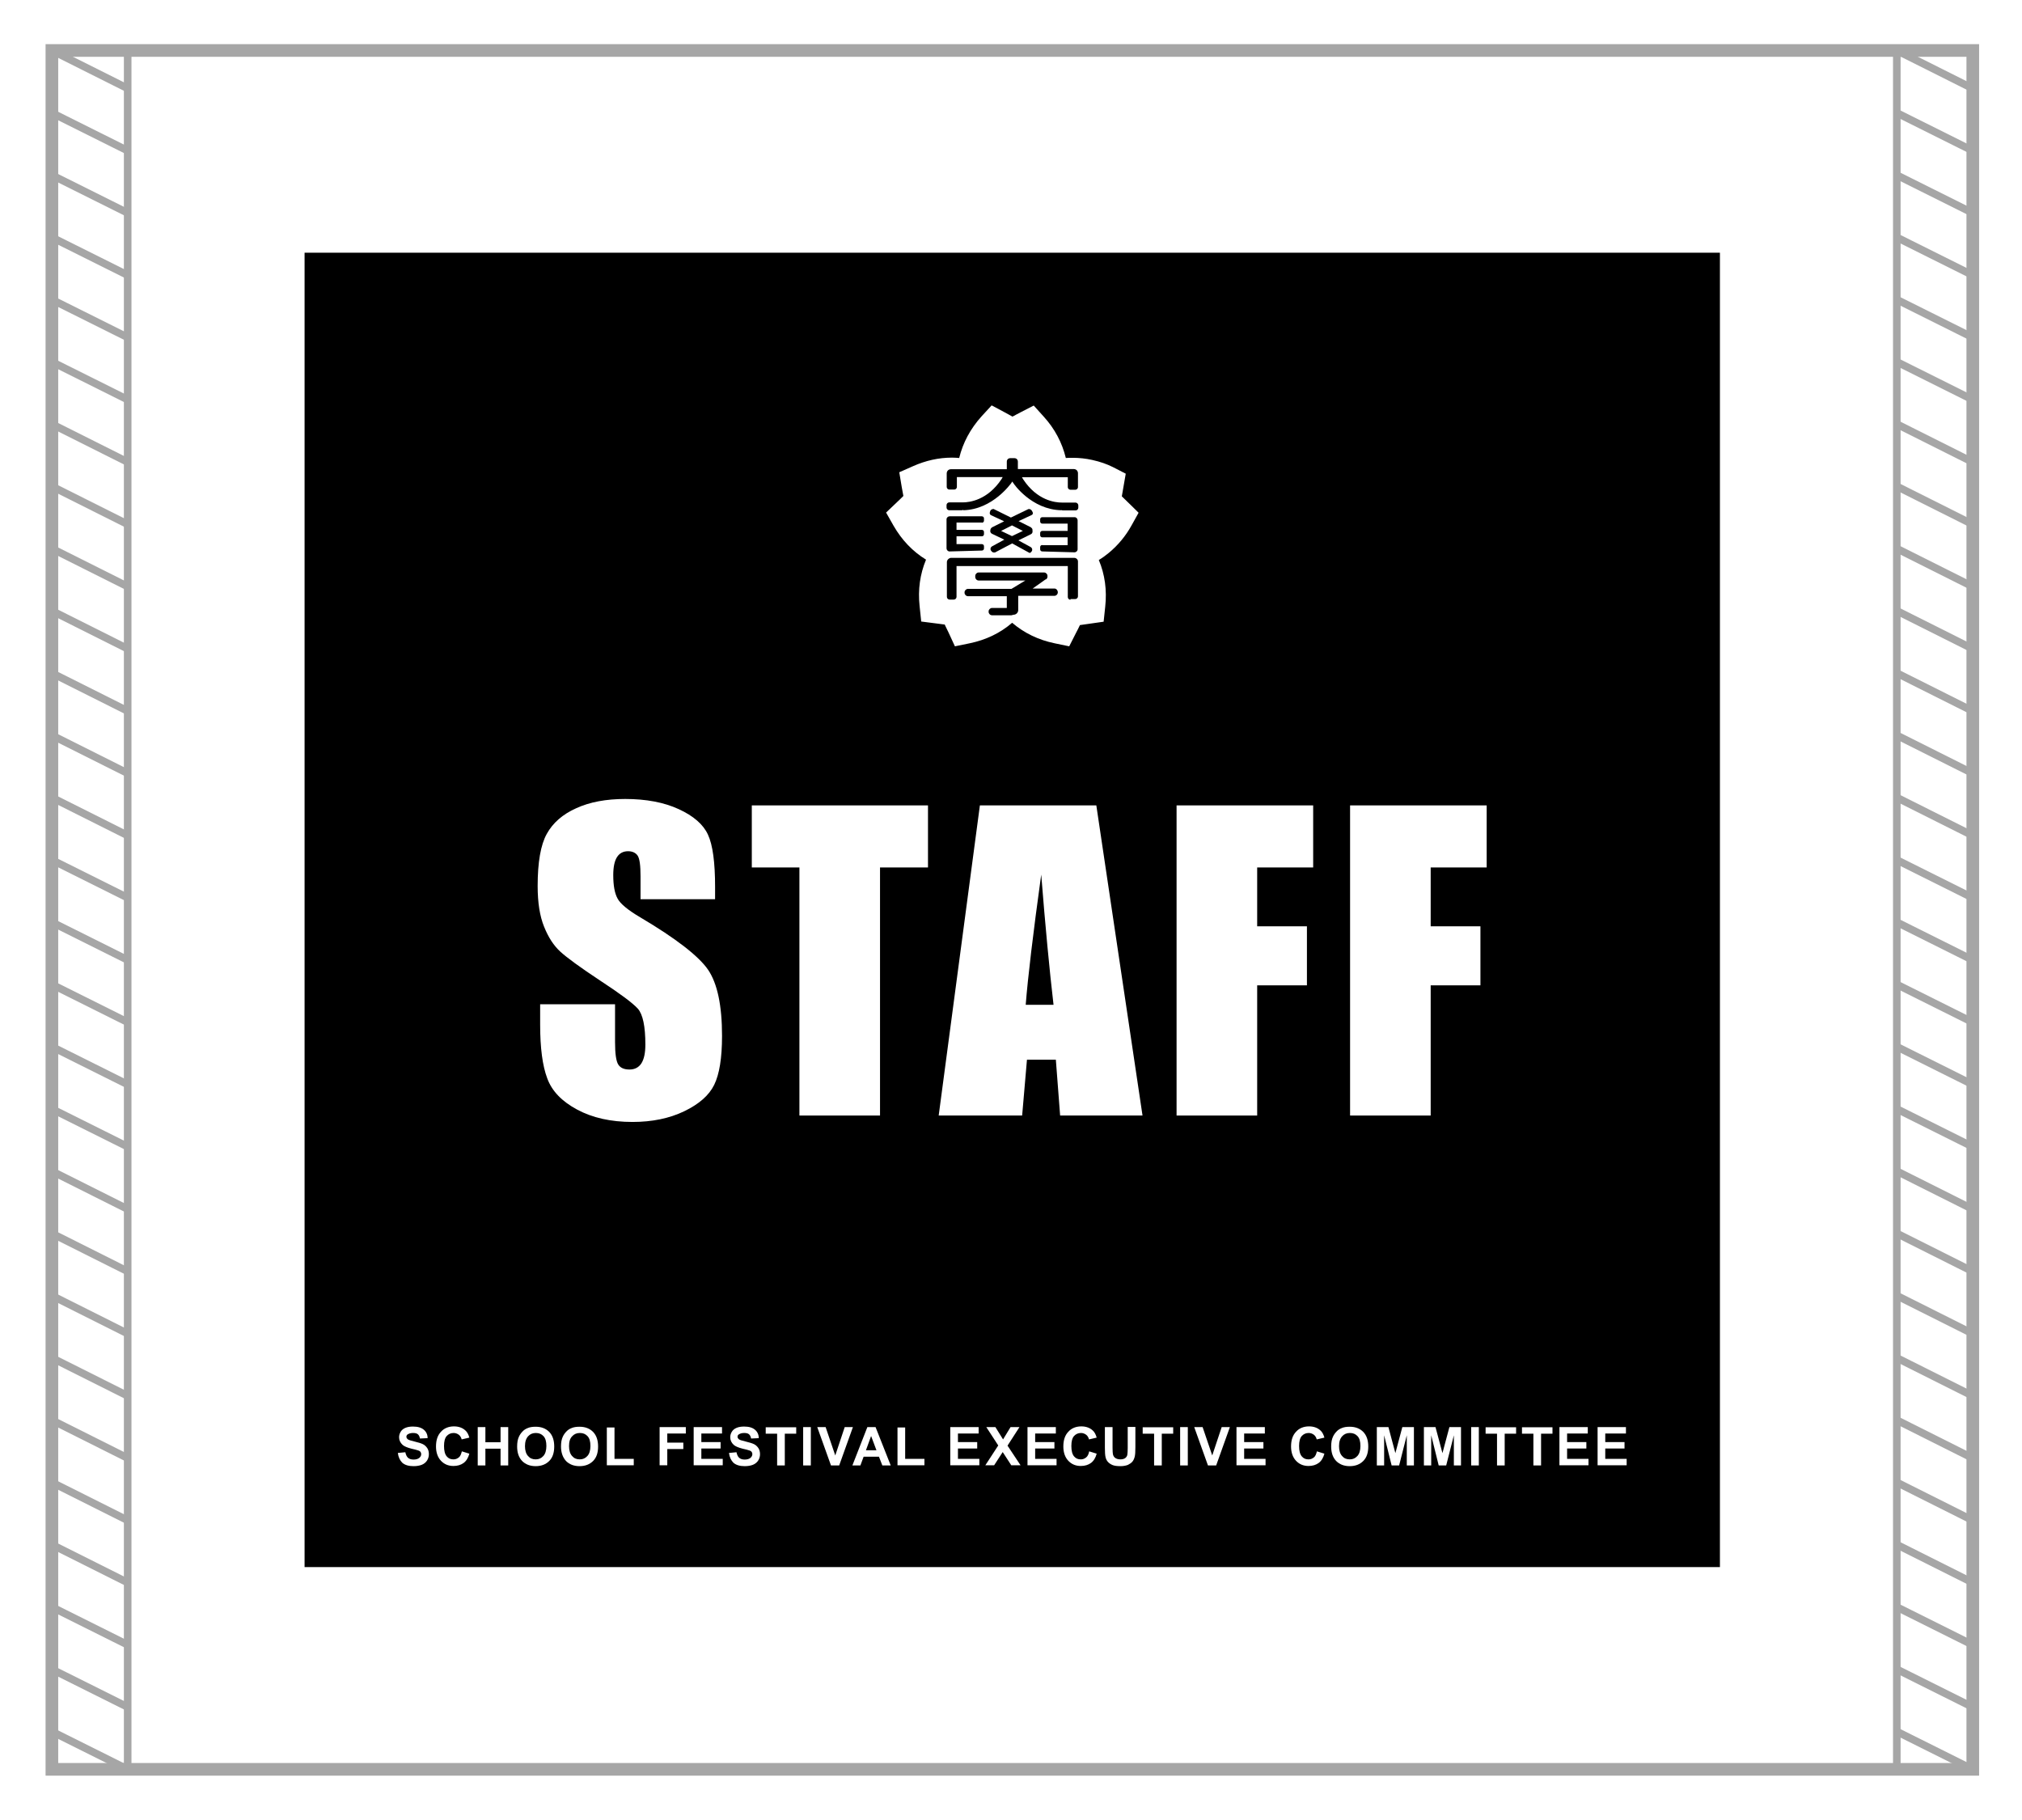 <?xml version="1.0" encoding="utf-8"?>
<!-- Generator: Adobe Illustrator 27.5.0, SVG Export Plug-In . SVG Version: 6.00 Build 0)  -->
<svg version="1.1" id="_x35_016" xmlns="http://www.w3.org/2000/svg" xmlns:xlink="http://www.w3.org/1999/xlink" x="0px" y="0px"
	 viewBox="0 0 1133.9 1020.5" style="enable-background:new 0 0 1133.9 1020.5;" xml:space="preserve">
<style type="text/css">
	.st0{fill:#FFFFFF;}
	.st1{fill:none;stroke:#A6A6A6;stroke-width:4.252;stroke-miterlimit:10;}
	.st2{fill:none;stroke:#A6A6A6;stroke-width:7.087;stroke-miterlimit:10;}
</style>
<rect class="st0" width="1133.9" height="1020.5"/>
<g>
	<g>
		<g>
			<g>
				<g>
					<g>
						<rect x="29.1" y="28.3" class="st1" width="42.5" height="963.8"/>
						<g>
							<line class="st1" x1="29.1" y1="28.3" x2="71.6" y2="49.6"/>
							<line class="st1" x1="29.1" y1="63.3" x2="71.6" y2="84.5"/>
							<line class="st1" x1="29.1" y1="98.2" x2="71.6" y2="119.4"/>
							<line class="st1" x1="29.1" y1="133.1" x2="71.6" y2="154.3"/>
							<line class="st1" x1="29.1" y1="168" x2="71.6" y2="189.2"/>
							<line class="st1" x1="29.1" y1="202.9" x2="71.6" y2="224.1"/>
							<line class="st1" x1="29.1" y1="237.8" x2="71.6" y2="259.1"/>
							<line class="st1" x1="29.1" y1="272.7" x2="71.6" y2="294"/>
							<line class="st1" x1="29.1" y1="307.6" x2="71.6" y2="328.9"/>
							<line class="st1" x1="29.1" y1="342.5" x2="71.6" y2="363.8"/>
							<line class="st1" x1="29.1" y1="377.4" x2="71.6" y2="398.7"/>
							<line class="st1" x1="29.1" y1="412.3" x2="71.6" y2="433.6"/>
							<line class="st1" x1="29.1" y1="447.2" x2="71.6" y2="468.5"/>
							<line class="st1" x1="29.1" y1="482.2" x2="71.6" y2="503.4"/>
							<line class="st1" x1="29.1" y1="517.1" x2="71.6" y2="538.3"/>
							<line class="st1" x1="29.1" y1="552" x2="71.6" y2="573.2"/>
							<line class="st1" x1="29.1" y1="586.9" x2="71.6" y2="608.1"/>
							<line class="st1" x1="29.1" y1="621.8" x2="71.6" y2="643"/>
							<line class="st1" x1="29.1" y1="656.7" x2="71.6" y2="678"/>
							<line class="st1" x1="29.1" y1="691.6" x2="71.6" y2="712.9"/>
							<line class="st1" x1="29.1" y1="726.5" x2="71.6" y2="747.8"/>
							<line class="st1" x1="29.1" y1="761.4" x2="71.6" y2="782.7"/>
							<line class="st1" x1="29.1" y1="796.3" x2="71.6" y2="817.6"/>
							<line class="st1" x1="29.1" y1="831.2" x2="71.6" y2="852.5"/>
							<line class="st1" x1="29.1" y1="866.1" x2="71.6" y2="887.4"/>
							<line class="st1" x1="29.1" y1="901.1" x2="71.6" y2="922.3"/>
							<line class="st1" x1="29.1" y1="936" x2="71.6" y2="957.2"/>
							<line class="st1" x1="29.1" y1="970.9" x2="71.6" y2="992.1"/>
						</g>
					</g>
					<g>
						<rect x="1063.7" y="28.3" class="st1" width="42.5" height="963.8"/>
						<g>
							<line class="st1" x1="1063.7" y1="28.3" x2="1106.2" y2="49.6"/>
							<line class="st1" x1="1063.7" y1="63.3" x2="1106.2" y2="84.5"/>
							<line class="st1" x1="1063.7" y1="98.2" x2="1106.2" y2="119.4"/>
							<line class="st1" x1="1063.7" y1="133.1" x2="1106.2" y2="154.3"/>
							<line class="st1" x1="1063.7" y1="168" x2="1106.2" y2="189.2"/>
							<line class="st1" x1="1063.7" y1="202.9" x2="1106.2" y2="224.1"/>
							<line class="st1" x1="1063.7" y1="237.8" x2="1106.2" y2="259.1"/>
							<line class="st1" x1="1063.7" y1="272.7" x2="1106.2" y2="294"/>
							<line class="st1" x1="1063.7" y1="307.6" x2="1106.2" y2="328.9"/>
							<line class="st1" x1="1063.7" y1="342.5" x2="1106.2" y2="363.8"/>
							<line class="st1" x1="1063.7" y1="377.4" x2="1106.2" y2="398.7"/>
							<line class="st1" x1="1063.7" y1="412.3" x2="1106.2" y2="433.6"/>
							<line class="st1" x1="1063.7" y1="447.2" x2="1106.2" y2="468.5"/>
							<line class="st1" x1="1063.7" y1="482.2" x2="1106.2" y2="503.4"/>
							<line class="st1" x1="1063.7" y1="517.1" x2="1106.2" y2="538.3"/>
							<line class="st1" x1="1063.7" y1="552" x2="1106.2" y2="573.2"/>
							<line class="st1" x1="1063.7" y1="586.9" x2="1106.2" y2="608.1"/>
							<line class="st1" x1="1063.7" y1="621.8" x2="1106.2" y2="643"/>
							<line class="st1" x1="1063.7" y1="656.7" x2="1106.2" y2="678"/>
							<line class="st1" x1="1063.7" y1="691.6" x2="1106.2" y2="712.9"/>
							<line class="st1" x1="1063.7" y1="726.5" x2="1106.2" y2="747.8"/>
							<line class="st1" x1="1063.7" y1="761.4" x2="1106.2" y2="782.7"/>
							<line class="st1" x1="1063.7" y1="796.3" x2="1106.2" y2="817.6"/>
							<line class="st1" x1="1063.7" y1="831.2" x2="1106.2" y2="852.5"/>
							<line class="st1" x1="1063.7" y1="866.1" x2="1106.2" y2="887.4"/>
							<line class="st1" x1="1063.7" y1="901.1" x2="1106.2" y2="922.3"/>
							<line class="st1" x1="1063.7" y1="936" x2="1106.2" y2="957.2"/>
							<line class="st1" x1="1063.7" y1="970.9" x2="1106.2" y2="992.1"/>
						</g>
					</g>
					<rect x="29.1" y="28.3" class="st2" width="1077.2" height="963.8"/>
				</g>
			</g>
		</g>
	</g>
</g>
<g>
	<rect x="170.8" y="141.7" width="793.7" height="737"/>
	<g>
		<g>
			<path class="st0" d="M531.9,354.6c-0.6-1.2-1.2-2.4-1.7-3.5c-0.1-0.3-0.3-0.6-0.4-0.9c-1.5-0.2-3.1-0.4-4.6-0.6l-8.6-1.1
				l-0.9-8.6c-1-9.2,0.2-17.9,3.6-26.1c-7.5-4.6-13.6-11-18.2-19l-4.2-7.4l6.2-5.9c1.2-1.1,2.3-2.2,3.5-3.4
				c-0.3-1.6-0.6-3.2-0.9-4.9l-1.4-8.4l7.7-3.4c7.2-3.2,14.5-4.8,21.9-4.8c1.3,0,2.7,0.1,4,0.2c2.1-8.6,6.3-16.4,12.5-23.3l5.7-6.2
				l7.5,4l4.2,2.3c1.5-0.8,2.9-1.6,4.5-2.4l7.4-3.8l5.6,6.2c6.2,6.8,10.3,14.6,12.4,23.2c1.3-0.1,2.6-0.1,3.9-0.1
				c3.6,0,7.3,0.4,10.9,1.2c4.5,1,8.2,2.3,11.6,4l7.2,3.7l-2.2,12.7c1.2,1.1,9.4,9.2,9.4,9.2l-4,7.2c-3.2,5.8-7.5,11-12.7,15.3
				c-1.8,1.5-3.6,2.8-5.6,4c3.4,8.1,4.6,16.9,3.6,26.1l-0.9,8.5l-8.4,1.2c-1.6,0.2-4.9,0.7-4.9,0.7c-0.7,1.5-1.4,2.9-2.2,4.4
				l-3.8,7.5l-8.2-1.7c-9.1-1.9-17-5.7-23.8-11.5c-6.7,5.8-14.7,9.6-23.8,11.5l-8.3,1.7L531.9,354.6z"/>
		</g>
		<g>
			<path d="M550.6,293.1c0.7,0,1.2-0.5,1.2-1.2v-1.2c0-0.7-0.5-1.2-1.2-1.2h-18.1c-0.8,0-1.7,0.7-1.7,1.7v16.3
				c0,0.8,0.7,1.7,1.7,1.7l18.1-0.5c0.7,0,1.2-0.5,1.2-1.2v-1.2c0-0.7-0.5-1.2-1.2-1.2h-14.2v-4.4h14.2c0.7,0,1.2-0.5,1.2-1.2v-1.2
				c0-0.7-0.5-1.2-1.2-1.2h-14.2v-4.1H550.6z"/>
			<path d="M603.1,281.8H596c-0.1,0-0.1,0-0.3,0h-0.2c-3.9,0-13.9-1.2-21.7-13l-0.7-1.2h25.7v5.6c0,0.7,0.7,1.4,1.4,1.4h2.9
				c0.7,0,1.4-0.7,1.4-1.4v-7.6c0-0.2,0-0.2,0-0.2c0-1.4-1-2.4-2.4-2.4h-31.3v-4.1c0-1.2-0.8-2-2-2h-2.2c-1.2,0-2,0.8-2,2v4.2h-31.3
				c-1.4,0-2.4,1-2.4,2.4v7.6c0,0.7,0.7,1.4,1.4,1.4h2.9c0.7,0,1.4-0.7,1.4-1.4v-5.6h25.7l-0.7,1.2c-7.8,11.7-17.8,13-21.7,13h-0.2
				c-0.1,0-0.1,0-0.3,0h-7.1c-0.8,0-1.5,0.7-1.5,1.5v1.4c0,0.8,0.7,1.5,1.5,1.5h7.2l0.7-0.2v0.2c16.6-0.4,26.7-15.1,26.9-15.2
				l0.5-0.9l0.7,0.9c0,0.2,10.1,14.9,26.9,15.2V286l0.7,0.2h0.2l7.1,0c0.8,0,1.5-0.7,1.5-1.5v-1.4
				C604.6,282.4,603.9,281.8,603.1,281.8z"/>
			<path d="M584.5,305.6c-0.7,0-1.2,0.5-1.2,1.2v1.2c0,0.7,0.5,1.2,1.2,1.2l18.1,0.5c0.8,0,1.7-0.7,1.7-1.7v-16.3
				c0-0.8-0.7-1.7-1.7-1.7h-18.1c-0.7,0-1.2,0.5-1.2,1.2v1.2c0,0.7,0.5,1.2,1.2,1.2h14.2v4.1h-14.2c-0.7,0-1.2,0.5-1.2,1.2v1.2
				c0,0.7,0.5,1.2,1.2,1.2h14.2v4.4H584.5z"/>
			<path d="M579.1,287.2l-0.5-0.9c-0.3-0.5-1-0.9-1.7-0.9c-0.2,0-0.3,0.2-0.5,0.2l-9.5,4.6l-9.3-4.6c-0.2-0.2-0.3-0.2-0.5-0.2
				c-0.7,0-1.4,0.4-1.7,0.9l-0.3,0.9c-0.2,0.7,0,1.4,0.7,1.7l7.3,3.4l-6.8,3.4c-0.5,0.4-0.9,0.9-0.9,1.4v0.2c-0.3,0.8,0.2,1.7,0.9,2
				l6.9,3.3l-6.8,3.7c-0.9,0.5-1.2,1.5-0.7,2.4l0.2,0.2c0.3,0.5,0.8,0.9,1.5,0.9c0.4,0,0.7,0,0.9-0.2l9.3-4.9l9.3,5.1
				c0.3,0.2,0.5,0.2,0.8,0.2c0.3-0.2,0.5-0.4,0.7-0.7l0.2-0.2c0.5-0.9,0.2-1.9-0.7-2.4l-6.8-3.7l6.9-3.4c0.8-0.3,1.2-1.2,1-2V297
				c-0.1-0.7-0.5-1-1-1.4l-6.8-3.4l7.3-3.4C579.1,288.6,579.4,287.9,579.1,287.2z M573.6,297.7l-6.1,2.9l-6.1-2.9l6.1-3.1
				L573.6,297.7z"/>
			<path d="M577.7,309.9l-0.8,0.2C577.2,310.1,577.4,310,577.7,309.9z"/>
			<path d="M577.7,309.9C577.7,309.9,577.7,309.9,577.7,309.9C577.7,309.9,577.7,309.9,577.7,309.9L577.7,309.9z"/>
			<path d="M591.3,330h-12.2l7.2-5.1h0.2c0.5-0.3,0.9-0.8,0.9-1.5v-0.5c0-1-0.9-1.9-1.9-1.9h-36.7c-1,0-1.9,0.9-1.9,1.9v0.7
				c0,1,0.9,1.9,1.9,1.9H575l-7.8,4.7h-24.4c-1,0-1.9,0.9-1.9,1.9v0.3c0,1,0.9,1.9,1.9,1.9h21.8v6.6h-8.3c-1,0-1.9,0.9-1.9,1.9v0.3
				c0,1,0.9,1.9,1.9,1.9h10.4l0,0c0.2,0,0.3,0,0.5,0l1.2-0.3c1.4,0,2.6-1.2,2.6-2.6v-7.3v-0.7h20.3c1,0,1.9-0.9,1.9-1.9v-0.3
				C593.1,330.9,592.3,330,591.3,330z"/>
			<path d="M602.4,312.8h-69.2c-1.2,0.2-2.2,1.2-2.2,2.4v19.5c0,0.8,0.7,1.5,1.5,1.5h2.4c0.8,0,1.5-0.7,1.5-1.5v-17.3h62.4v17.4
				c0,0.8,0.7,1.5,1.5,1.5h0v-0.4h2.7c0.8,0,1.5-0.7,1.5-1.5V315C604.6,313.8,603.6,312.8,602.4,312.8z"/>
		</g>
	</g>
	<g>
		<path class="st0" d="M401.2,504.2h-42v-12.9c0-6-0.5-9.8-1.6-11.5c-1.1-1.6-2.9-2.5-5.4-2.5c-2.7,0-4.8,1.1-6.2,3.3
			c-1.4,2.2-2.1,5.6-2.1,10.1c0,5.8,0.8,10.2,2.4,13.1c1.5,2.9,5.8,6.5,12.8,10.6c20.1,11.9,32.8,21.8,38,29.4
			c5.2,7.7,7.8,20,7.8,37.1c0,12.4-1.5,21.5-4.4,27.4c-2.9,5.9-8.5,10.8-16.8,14.8c-8.3,4-18,6-29,6c-12.1,0-22.4-2.3-31-6.9
			c-8.6-4.6-14.2-10.4-16.8-17.5c-2.7-7.1-4-17.2-4-30.2v-11.4h42v21.2c0,6.5,0.6,10.7,1.8,12.6c1.2,1.9,3.3,2.8,6.3,2.8
			s5.2-1.2,6.7-3.5c1.5-2.4,2.2-5.9,2.2-10.5c0-10.2-1.4-16.9-4.2-20.1c-2.9-3.2-9.9-8.4-21.2-15.8c-11.2-7.4-18.7-12.9-22.3-16.2
			c-3.7-3.4-6.7-8-9.1-14c-2.4-5.9-3.6-13.5-3.6-22.8c0-13.3,1.7-23.1,5.1-29.2c3.4-6.2,8.9-11,16.5-14.4c7.6-3.5,16.8-5.2,27.5-5.2
			c11.7,0,21.8,1.9,30,5.7c8.3,3.8,13.8,8.6,16.4,14.3c2.7,5.8,4,15.6,4,29.4V504.2z"/>
		<path class="st0" d="M520.4,451.6v34.8h-26.9v139.1h-45.2V486.4h-26.7v-34.8H520.4z"/>
		<path class="st0" d="M614.8,451.6l25.9,173.9h-46.2l-2.4-31.3h-16.2l-2.7,31.3h-46.8l23.1-173.9H614.8z M590.8,563.4
			c-2.3-19.7-4.6-44-6.9-73c-4.6,33.3-7.5,57.7-8.7,73H590.8z"/>
		<path class="st0" d="M659.8,451.6h76.6v34.8H705v33h27.9v33.1H705v73h-45.2V451.6z"/>
		<path class="st0" d="M757.1,451.6h76.6v34.8h-31.4v33h27.9v33.1h-27.9v73h-45.2V451.6z"/>
	</g>
	<g>
		<path class="st0" d="M223.1,814.7l4.2-0.4c0.3,1.4,0.8,2.5,1.5,3.1c0.8,0.7,1.8,1,3.1,1c1.4,0,2.4-0.3,3.2-0.9
			c0.7-0.6,1.1-1.3,1.1-2.1c0-0.5-0.1-0.9-0.4-1.3c-0.3-0.4-0.8-0.7-1.6-0.9c-0.5-0.2-1.7-0.5-3.5-0.9c-2.3-0.6-4-1.3-4.9-2.1
			c-1.3-1.2-2-2.6-2-4.3c0-1.1,0.3-2.1,0.9-3.1c0.6-1,1.5-1.7,2.7-2.2s2.6-0.7,4.2-0.7c2.7,0,4.7,0.6,6.1,1.8
			c1.4,1.2,2.1,2.8,2.1,4.7l-4.3,0.2c-0.2-1.1-0.6-1.9-1.2-2.4c-0.6-0.5-1.5-0.7-2.7-0.7c-1.3,0-2.2,0.3-3,0.8
			c-0.5,0.3-0.7,0.8-0.7,1.3c0,0.5,0.2,0.9,0.6,1.3c0.5,0.5,1.9,0.9,4,1.4s3.7,1,4.7,1.5c1,0.5,1.8,1.3,2.4,2.2
			c0.6,0.9,0.9,2.1,0.9,3.4c0,1.2-0.3,2.4-1,3.5s-1.7,1.9-2.9,2.4c-1.2,0.5-2.8,0.8-4.7,0.8c-2.7,0-4.8-0.6-6.3-1.9
			C224.3,818.9,223.4,817.1,223.1,814.7z"/>
		<path class="st0" d="M259,813.8l4.2,1.3c-0.6,2.3-1.7,4.1-3.2,5.2c-1.5,1.1-3.4,1.7-5.7,1.7c-2.9,0-5.2-1-7-2.9
			c-1.8-1.9-2.8-4.6-2.8-8c0-3.6,0.9-6.3,2.8-8.3c1.8-2,4.3-3,7.3-3c2.6,0,4.8,0.8,6.4,2.3c1,0.9,1.7,2.2,2.2,4l-4.3,1
			c-0.3-1.1-0.8-2-1.6-2.6c-0.8-0.6-1.8-1-2.9-1c-1.6,0-2.9,0.6-3.9,1.7s-1.5,3-1.5,5.6c0,2.7,0.5,4.6,1.5,5.8s2.2,1.7,3.8,1.7
			c1.2,0,2.1-0.4,3-1.1S258.6,815.3,259,813.8z"/>
		<path class="st0" d="M267.9,821.7v-21.5h4.3v8.5h8.5v-8.5h4.3v21.5h-4.3v-9.4h-8.5v9.4H267.9z"/>
		<path class="st0" d="M290,811.1c0-2.2,0.3-4,1-5.5c0.5-1.1,1.2-2.1,2-2.9c0.8-0.9,1.8-1.5,2.8-1.9c1.3-0.6,2.9-0.8,4.6-0.8
			c3.2,0,5.7,1,7.6,2.9c1.9,2,2.8,4.7,2.8,8.2c0,3.5-0.9,6.2-2.8,8.1s-4.4,2.9-7.6,2.9c-3.2,0-5.7-1-7.6-2.9
			C290.9,817.2,290,814.5,290,811.1z M294.4,810.9c0,2.4,0.6,4.3,1.7,5.5c1.1,1.3,2.5,1.9,4.3,1.9s3.1-0.6,4.3-1.9
			c1.1-1.2,1.7-3.1,1.7-5.6c0-2.5-0.5-4.3-1.6-5.5c-1.1-1.2-2.5-1.8-4.3-1.8s-3.2,0.6-4.3,1.8C295,806.6,294.4,808.4,294.4,810.9z"
			/>
		<path class="st0" d="M314.6,811.1c0-2.2,0.3-4,1-5.5c0.5-1.1,1.2-2.1,2-2.9c0.8-0.9,1.8-1.5,2.8-1.9c1.3-0.6,2.9-0.8,4.6-0.8
			c3.2,0,5.7,1,7.6,2.9c1.9,2,2.8,4.7,2.8,8.2c0,3.5-0.9,6.2-2.8,8.1s-4.4,2.9-7.6,2.9c-3.2,0-5.7-1-7.6-2.9
			C315.6,817.2,314.6,814.5,314.6,811.1z M319.1,810.9c0,2.4,0.6,4.3,1.7,5.5c1.1,1.3,2.5,1.9,4.3,1.9s3.1-0.6,4.3-1.9
			c1.1-1.2,1.7-3.1,1.7-5.6c0-2.5-0.5-4.3-1.6-5.5c-1.1-1.2-2.5-1.8-4.3-1.8s-3.2,0.6-4.3,1.8C319.6,806.6,319.1,808.4,319.1,810.9z
			"/>
		<path class="st0" d="M340.3,821.7v-21.3h4.3V818h10.8v3.6H340.3z"/>
		<path class="st0" d="M369.9,821.7v-21.5h14.7v3.6h-10.4v5.1h9v3.6h-9v9.1H369.9z"/>
		<path class="st0" d="M389,821.7v-21.5h15.9v3.6h-11.6v4.8h10.8v3.6h-10.8v5.8h12v3.6H389z"/>
		<path class="st0" d="M408.8,814.7l4.2-0.4c0.3,1.4,0.8,2.5,1.5,3.1c0.8,0.7,1.8,1,3.1,1c1.4,0,2.4-0.3,3.2-0.9
			c0.7-0.6,1.1-1.3,1.1-2.1c0-0.5-0.1-0.9-0.4-1.3c-0.3-0.4-0.8-0.7-1.6-0.9c-0.5-0.2-1.7-0.5-3.5-0.9c-2.3-0.6-4-1.3-4.9-2.1
			c-1.3-1.2-2-2.6-2-4.3c0-1.1,0.3-2.1,0.9-3.1c0.6-1,1.5-1.7,2.7-2.2s2.6-0.7,4.2-0.7c2.7,0,4.7,0.6,6.1,1.8
			c1.4,1.2,2.1,2.8,2.1,4.7l-4.3,0.2c-0.2-1.1-0.6-1.9-1.2-2.4c-0.6-0.5-1.5-0.7-2.7-0.7c-1.3,0-2.2,0.3-3,0.8
			c-0.5,0.3-0.7,0.8-0.7,1.3c0,0.5,0.2,0.9,0.6,1.3c0.5,0.5,1.9,0.9,4,1.4s3.7,1,4.7,1.5c1,0.5,1.8,1.3,2.4,2.2
			c0.6,0.9,0.9,2.1,0.9,3.4c0,1.2-0.3,2.4-1,3.5s-1.7,1.9-2.9,2.4c-1.2,0.5-2.8,0.8-4.7,0.8c-2.7,0-4.8-0.6-6.3-1.9
			C410,818.9,409.1,817.1,408.8,814.7z"/>
		<path class="st0" d="M435.8,821.7v-17.8h-6.4v-3.6h17.1v3.6h-6.4v17.8H435.8z"/>
		<path class="st0" d="M450.4,821.7v-21.5h4.3v21.5H450.4z"/>
		<path class="st0" d="M466,821.7l-7.7-21.5h4.7l5.4,15.9l5.3-15.9h4.6l-7.7,21.5H466z"/>
		<path class="st0" d="M499.5,821.7h-4.7l-1.9-4.9h-8.6l-1.8,4.9H478l8.4-21.5h4.6L499.5,821.7z M491.5,813.2l-3-8l-2.9,8H491.5z"/>
		<path class="st0" d="M503.3,821.7v-21.3h4.3V818h10.8v3.6H503.3z"/>
		<path class="st0" d="M532.9,821.7v-21.5h15.9v3.6h-11.6v4.8H548v3.6h-10.8v5.8h12v3.6H532.9z"/>
		<path class="st0" d="M552.5,821.7l7.3-11.2l-6.7-10.3h5.1l4.3,6.9l4.2-6.9h5l-6.7,10.4l7.3,11h-5.2l-4.8-7.4l-4.8,7.4H552.5z"/>
		<path class="st0" d="M576.2,821.7v-21.5h15.9v3.6h-11.6v4.8h10.8v3.6h-10.8v5.8h12v3.6H576.2z"/>
		<path class="st0" d="M610.8,813.8l4.2,1.3c-0.6,2.3-1.7,4.1-3.2,5.2c-1.5,1.1-3.4,1.7-5.7,1.7c-2.9,0-5.2-1-7-2.9
			c-1.8-1.9-2.8-4.6-2.8-8c0-3.6,0.9-6.3,2.8-8.3c1.8-2,4.3-3,7.3-3c2.6,0,4.8,0.8,6.4,2.3c1,0.9,1.7,2.2,2.2,4l-4.3,1
			c-0.3-1.1-0.8-2-1.6-2.6c-0.8-0.6-1.8-1-2.9-1c-1.6,0-2.9,0.6-3.9,1.7s-1.5,3-1.5,5.6c0,2.7,0.5,4.6,1.5,5.8s2.2,1.7,3.8,1.7
			c1.2,0,2.1-0.4,3-1.1S610.5,815.3,610.8,813.8z"/>
		<path class="st0" d="M619.6,800.2h4.3v11.6c0,1.8,0.1,3,0.2,3.6c0.2,0.9,0.6,1.6,1.3,2.1c0.7,0.5,1.7,0.8,2.9,0.8
			c1.2,0,2.2-0.3,2.8-0.8s1-1.1,1.1-1.9s0.2-1.9,0.2-3.6v-11.9h4.3v11.3c0,2.6-0.1,4.4-0.4,5.5s-0.7,2-1.3,2.7
			c-0.6,0.7-1.5,1.3-2.5,1.8c-1.1,0.4-2.4,0.7-4.1,0.7c-2.1,0-3.6-0.2-4.7-0.7c-1.1-0.5-1.9-1.1-2.5-1.8s-1-1.6-1.2-2.4
			c-0.3-1.2-0.4-3-0.4-5.4V800.2z"/>
		<path class="st0" d="M647.2,821.7v-17.8h-6.4v-3.6h17.1v3.6h-6.4v17.8H647.2z"/>
		<path class="st0" d="M661.8,821.7v-21.5h4.3v21.5H661.8z"/>
		<path class="st0" d="M677.4,821.7l-7.7-21.5h4.7l5.4,15.9l5.3-15.9h4.6l-7.7,21.5H677.4z"/>
		<path class="st0" d="M693.4,821.7v-21.5h15.9v3.6h-11.6v4.8h10.8v3.6h-10.8v5.8h12v3.6H693.4z"/>
		<path class="st0" d="M738.5,813.8l4.2,1.3c-0.6,2.3-1.7,4.1-3.2,5.2c-1.5,1.1-3.4,1.7-5.7,1.7c-2.9,0-5.2-1-7-2.9
			c-1.8-1.9-2.8-4.6-2.8-8c0-3.6,0.9-6.3,2.8-8.3c1.8-2,4.3-3,7.3-3c2.6,0,4.8,0.8,6.4,2.3c1,0.9,1.7,2.2,2.2,4l-4.3,1
			c-0.3-1.1-0.8-2-1.6-2.6c-0.8-0.6-1.8-1-2.9-1c-1.6,0-2.9,0.6-3.9,1.7s-1.5,3-1.5,5.6c0,2.7,0.5,4.6,1.5,5.8s2.2,1.7,3.8,1.7
			c1.2,0,2.1-0.4,3-1.1S738.1,815.3,738.5,813.8z"/>
		<path class="st0" d="M746.5,811.1c0-2.2,0.3-4,1-5.5c0.5-1.1,1.2-2.1,2-2.9c0.8-0.9,1.8-1.5,2.8-1.9c1.3-0.6,2.9-0.8,4.6-0.8
			c3.2,0,5.7,1,7.6,2.9c1.9,2,2.8,4.7,2.8,8.2c0,3.5-0.9,6.2-2.8,8.1s-4.4,2.9-7.6,2.9c-3.2,0-5.7-1-7.6-2.9
			C747.4,817.2,746.5,814.5,746.5,811.1z M750.9,810.9c0,2.4,0.6,4.3,1.7,5.5c1.1,1.3,2.5,1.9,4.3,1.9s3.1-0.6,4.3-1.9
			c1.1-1.2,1.7-3.1,1.7-5.6c0-2.5-0.5-4.3-1.6-5.5c-1.1-1.2-2.5-1.8-4.3-1.8s-3.2,0.6-4.3,1.8C751.5,806.6,750.9,808.4,750.9,810.9z
			"/>
		<path class="st0" d="M772.1,821.7v-21.5h6.5l3.9,14.6l3.9-14.6h6.5v21.5h-4v-16.9l-4.3,16.9h-4.2l-4.2-16.9v16.9H772.1z"/>
		<path class="st0" d="M798.5,821.7v-21.5h6.5l3.9,14.6l3.9-14.6h6.5v21.5h-4v-16.9l-4.3,16.9h-4.2l-4.2-16.9v16.9H798.5z"/>
		<path class="st0" d="M825,821.7v-21.5h4.3v21.5H825z"/>
		<path class="st0" d="M839.5,821.7v-17.8h-6.4v-3.6h17.1v3.6h-6.4v17.8H839.5z"/>
		<path class="st0" d="M859.9,821.7v-17.8h-6.4v-3.6h17.1v3.6h-6.4v17.8H859.9z"/>
		<path class="st0" d="M874.5,821.7v-21.5h15.9v3.6h-11.6v4.8h10.8v3.6h-10.8v5.8h12v3.6H874.5z"/>
		<path class="st0" d="M895.9,821.7v-21.5h15.9v3.6h-11.6v4.8H911v3.6h-10.8v5.8h12v3.6H895.9z"/>
	</g>
</g>
</svg>

